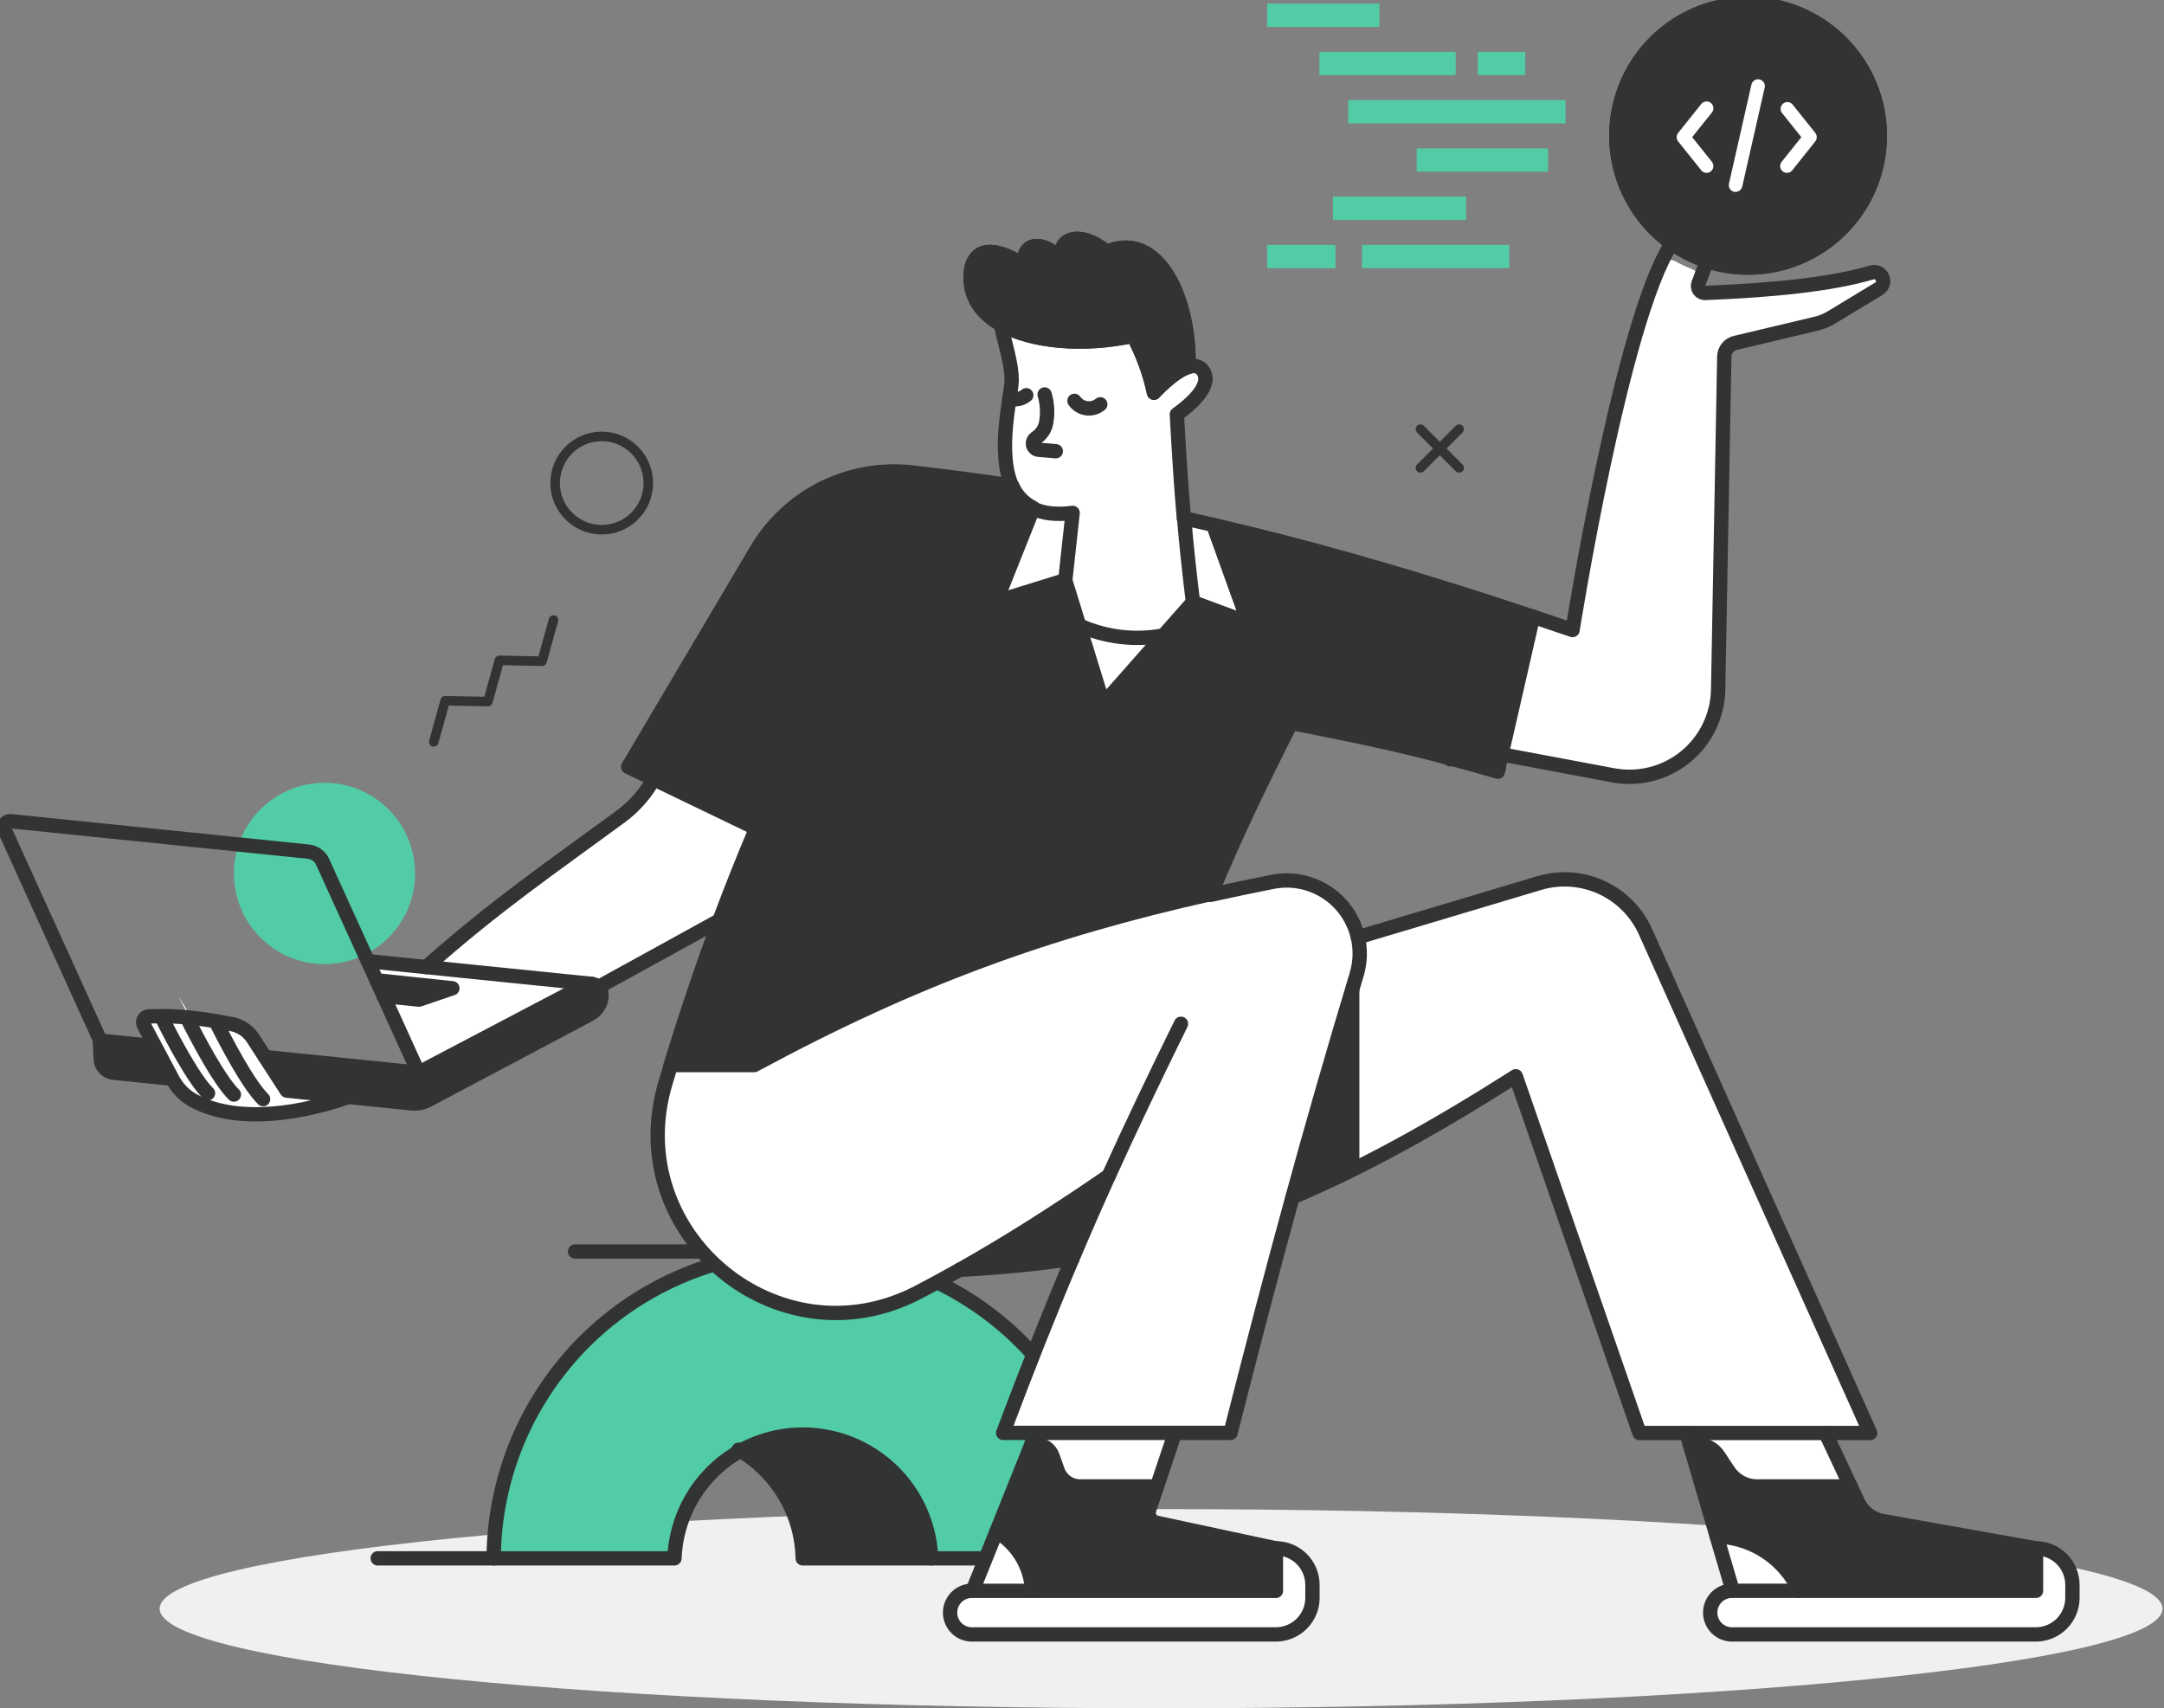 <svg width="394" height="311" viewBox="0 0 394 311" fill="none" xmlns="http://www.w3.org/2000/svg">
<rect x="0" y="0" width="394" height="311" fill="#808080" stroke="none"/>
<g clip-path="url(#clip0_945_13180)">
<path d="M211.399 311C312.097 311 393.73 302.882 393.73 292.867C393.73 282.852 312.097 274.734 211.399 274.734C110.701 274.734 29.068 282.852 29.068 292.867C29.068 302.882 110.701 311 211.399 311Z" fill="#F0F0F0"/>
<path d="M59.082 175.522C68.189 175.522 75.571 168.132 75.571 159.017C75.571 149.901 68.189 142.511 59.082 142.511C49.976 142.511 42.593 149.901 42.593 159.017C42.593 168.132 49.976 175.522 59.082 175.522Z" fill="#52CCA7"/>
<path d="M311.121 47.627C316.923 49.441 323.195 48.982 328.672 46.345C334.148 43.708 338.421 39.088 340.626 33.419C342.831 27.75 342.804 21.455 340.551 15.805C338.298 10.155 333.987 5.572 328.488 2.981C322.99 0.39 316.713 -0.015 310.928 1.847C305.142 3.71 300.279 7.701 297.319 13.015C294.36 18.328 293.526 24.568 294.986 30.474C296.445 36.379 300.09 41.51 305.183 44.829C307.025 46.03 309.023 46.971 311.121 47.627Z" fill="#323433" stroke="#323433" stroke-width="2.61" stroke-linecap="round" stroke-linejoin="round"/>
<path d="M202.458 283.7H169.535C169.309 277.647 166.748 271.918 162.39 267.716C158.032 263.514 152.217 261.166 146.166 261.166C140.115 261.166 134.3 263.514 129.942 267.716C125.585 271.918 123.024 277.647 122.798 283.7H89.874C90.08 268.892 96.1 254.761 106.634 244.363C117.167 233.965 131.367 228.135 146.161 228.135C160.955 228.135 175.154 233.965 185.688 244.363C196.221 254.761 202.242 268.892 202.447 283.7H202.458Z" fill="#52CCA7"/>
<path d="M169.535 283.7H146.15C146.066 279.676 144.946 275.742 142.9 272.278C140.854 268.814 137.95 265.936 134.469 263.923C137.987 261.894 141.972 260.818 146.031 260.799C150.091 260.781 154.086 261.82 157.623 263.816C161.159 265.811 164.116 268.694 166.202 272.18C168.288 275.667 169.431 279.637 169.519 283.7H169.535Z" fill="#323433"/>
<path d="M169.535 283.7H146.15C146.066 279.676 144.946 275.742 142.9 272.278C140.854 268.814 137.95 265.936 134.469 263.923" stroke="#323433" stroke-width="2.61" stroke-linecap="round" stroke-linejoin="round"/>
<path d="M104.704 227.836H146.166" stroke="#323433" stroke-width="2.61" stroke-linecap="round" stroke-linejoin="round"/>
<path d="M89.874 283.7H68.768" stroke="#323433" stroke-width="2.61" stroke-linecap="round" stroke-linejoin="round"/>
<path d="M146.166 227.836C161.012 227.836 175.257 233.706 185.8 244.169C196.343 254.631 202.331 268.839 202.458 283.7H169.535C169.309 277.647 166.748 271.918 162.39 267.716C158.032 263.514 152.217 261.166 146.166 261.166C140.115 261.166 134.3 263.514 129.942 267.716C125.585 271.918 123.024 277.647 122.798 283.7H89.874C89.985 268.834 95.966 254.616 106.513 244.15C117.06 233.683 131.315 227.819 146.166 227.836Z" stroke="#323433" stroke-width="2.61" stroke-linecap="round" stroke-linejoin="round"/>
<path d="M251.153 0.653H230.699V4.905H251.153V0.653Z" fill="#52CCA7"/>
<path d="M265.032 9.434H240.238V13.686H265.032V9.434Z" fill="#52CCA7"/>
<path d="M277.692 9.434H269.056V13.686H277.692V9.434Z" fill="#52CCA7"/>
<path d="M285.039 18.22H245.481V22.472H285.039V18.22Z" fill="#52CCA7"/>
<path d="M281.863 27.006H257.945V31.258H281.863V27.006Z" fill="#52CCA7"/>
<path d="M266.946 35.787H242.68V40.039H266.946V35.787Z" fill="#52CCA7"/>
<path d="M243.148 44.573H230.699V48.825H243.148V44.573Z" fill="#52CCA7"/>
<path d="M274.799 44.573H247.988V48.825H274.799V44.573Z" fill="#52CCA7"/>
<path d="M78.971 135.064L81.054 127.568L88.83 127.721L90.919 120.219L98.69 120.372L100.778 112.876" stroke="#323433" stroke-width="1.74" stroke-linecap="round" stroke-linejoin="round"/>
<path d="M109.556 96.436C114.241 96.436 118.039 92.633 118.039 87.943C118.039 83.253 114.241 79.451 109.556 79.451C104.87 79.451 101.072 83.253 101.072 87.943C101.072 92.633 104.87 96.436 109.556 96.436Z" stroke="#323433" stroke-width="1.74" stroke-linecap="round" stroke-linejoin="round"/>
<path d="M258.62 78.123L265.668 85.178" stroke="#323433" stroke-width="1.74" stroke-linecap="round" stroke-linejoin="round"/>
<path d="M258.62 85.178L265.668 78.123" stroke="#323433" stroke-width="1.74" stroke-linecap="round" stroke-linejoin="round"/>
<path d="M377.355 289.606V290.886C377.355 292.653 376.653 294.347 375.405 295.597C374.157 296.847 372.464 297.549 370.698 297.549H315.227C314.201 297.511 313.229 297.076 312.516 296.335C311.803 295.594 311.404 294.606 311.404 293.577C311.404 292.549 311.803 291.561 312.516 290.82C313.229 290.079 314.201 289.644 315.227 289.606L315.494 289.525V289.606H370.698V281.882C372.464 281.882 374.157 282.584 375.405 283.833C376.653 285.083 377.355 286.778 377.355 288.545V289.606Z" fill="white"/>
<path d="M370.698 281.882V289.606H327.616C326.277 286.722 324.161 284.268 321.506 282.52C318.85 280.773 315.761 279.802 312.584 279.715L307.69 262.997H309.359C310.07 263.036 310.761 263.242 311.377 263.6C311.992 263.958 312.514 264.456 312.9 265.055L314.651 267.706C315.194 268.549 315.928 269.25 316.794 269.754C317.66 270.257 318.633 270.548 319.632 270.602H336.964L338.319 273.482C338.733 274.364 339.352 275.135 340.125 275.728C340.899 276.321 341.803 276.719 342.762 276.89L370.698 281.882Z" fill="#323433"/>
<path d="M342.163 52.521L332.44 58.4C332.26 58.507 332.066 58.586 331.863 58.634L315.945 62.445C315.383 62.577 314.881 62.893 314.519 63.342C314.156 63.792 313.954 64.35 313.944 64.927L312.894 121.656L312.824 125.559C312.781 127.91 312.226 130.222 311.199 132.336C310.172 134.45 308.698 136.314 306.878 137.799C305.057 139.284 302.936 140.354 300.661 140.935C298.385 141.516 296.011 141.593 293.702 141.161L288.607 140.209L275.457 137.726C275.189 137.677 274.934 137.573 274.707 137.422C274.481 137.272 274.287 137.076 274.137 136.848C273.988 136.621 273.886 136.365 273.838 136.097C273.79 135.828 273.797 135.553 273.858 135.287L278.622 114.454C278.685 114.178 278.805 113.919 278.974 113.692C279.143 113.466 279.358 113.277 279.604 113.139C279.851 113 280.123 112.915 280.405 112.888C280.686 112.862 280.97 112.895 281.238 112.984L284.055 113.937C284.332 114.031 284.627 114.063 284.918 114.032C285.21 114.001 285.491 113.907 285.742 113.756C285.993 113.605 286.209 113.402 286.374 113.16C286.539 112.917 286.65 112.642 286.698 112.353C288.329 102.554 294.964 64.584 302.154 48.498C302.267 48.243 302.433 48.014 302.639 47.825C302.846 47.637 303.089 47.494 303.354 47.404C303.618 47.315 303.899 47.281 304.177 47.306C304.455 47.33 304.726 47.411 304.971 47.545C305.994 48.103 307.051 48.598 308.136 49.026C308.629 49.222 309.025 49.604 309.238 50.09C309.451 50.577 309.463 51.127 309.272 51.623C309.215 51.765 309.185 51.916 309.185 52.069C309.183 52.241 309.216 52.411 309.281 52.569C309.346 52.728 309.443 52.871 309.566 52.991C309.689 53.11 309.834 53.204 309.994 53.265C310.154 53.327 310.325 53.355 310.496 53.349C322.591 52.859 333.457 51.813 340.864 49.603C341.237 49.509 341.632 49.55 341.978 49.719C342.324 49.888 342.599 50.174 342.755 50.527C342.91 50.88 342.936 51.276 342.828 51.646C342.72 52.016 342.484 52.335 342.163 52.548V52.521Z" fill="white"/>
<path d="M340.505 260.88H298.499L284.903 221.685L281.804 212.752L275.968 195.931C270.796 199.224 265.858 202.229 261.1 204.967C256.341 207.705 251.893 210.117 247.504 212.322C243.355 214.407 239.309 216.279 235.322 217.967C236.954 211.979 238.667 205.909 240.445 199.698C241.93 194.521 243.48 189.229 245.111 183.753C245.521 182.374 245.936 180.984 246.357 179.583C246.569 178.886 246.775 178.184 246.987 177.482C247.242 176.651 247.415 175.798 247.504 174.934C247.6 174.029 247.6 173.117 247.504 172.212C247.446 171.678 247.357 171.147 247.238 170.623L249.897 169.833L280.248 160.759C284.001 159.639 288.033 159.922 291.593 161.556C295.153 163.189 298 166.061 299.603 169.637L340.505 260.88Z" fill="white"/>
<path d="M247.504 174.94V212.305C243.355 214.39 239.309 216.263 235.322 217.951C236.954 211.962 238.667 205.893 240.445 199.681C241.93 194.504 243.48 189.213 245.111 183.737C245.521 182.358 245.936 180.968 246.357 179.567C246.569 178.87 246.775 178.168 246.987 177.466C247.24 176.642 247.413 175.796 247.504 174.94Z" fill="#323433"/>
<path d="M332.38 260.88L336.948 270.613H319.616C318.616 270.559 317.643 270.268 316.777 269.765C315.911 269.261 315.177 268.559 314.634 267.717L312.883 265.066C312.497 264.467 311.976 263.969 311.36 263.611C310.745 263.253 310.053 263.047 309.343 263.008H307.673L307.048 260.88H332.38Z" fill="white"/>
<path d="M327.616 289.606H315.494V289.525L312.611 279.726C315.782 279.816 318.865 280.789 321.515 282.534C324.165 284.279 326.277 286.728 327.616 289.606Z" fill="white"/>
<path d="M246.987 177.465C242.636 191.951 238.862 205.043 235.322 217.945C231.477 231.973 227.866 245.762 224.059 260.88H182.646C187.079 249.072 191.125 238.865 195.236 229.181C197.411 224.058 199.587 219.072 201.86 214.074C200.326 215.123 198.813 216.152 197.319 217.161C189.526 222.382 182.124 227.009 174.728 231.179C172.19 232.601 169.663 233.971 167.147 235.289C151.164 243.623 133.827 237.221 125.229 224.488C122.537 220.528 120.775 216.011 120.072 211.273C119.37 206.535 119.746 201.7 121.172 197.128C121.482 196.105 121.786 195.081 122.096 194.069H137.253C166.239 178.402 190.597 169.572 220.421 162.92C224.081 162.103 227.822 161.319 231.673 160.557C233.925 160.107 236.256 160.249 238.437 160.969C240.618 161.689 242.575 162.963 244.118 164.666C245.661 166.369 246.736 168.444 247.239 170.687C247.742 172.93 247.655 175.266 246.987 177.465Z" fill="white"/>
<path d="M238.96 289.606V290.886C238.96 291.761 238.788 292.627 238.453 293.435C238.119 294.244 237.629 294.978 237.01 295.597C236.392 296.216 235.659 296.707 234.851 297.041C234.043 297.376 233.178 297.549 232.304 297.549H176.805C176.282 297.549 175.764 297.445 175.281 297.243C174.798 297.042 174.359 296.747 173.991 296.375C173.622 296.003 173.331 295.561 173.133 295.076C172.936 294.591 172.837 294.071 172.841 293.547C172.865 292.487 173.306 291.479 174.067 290.741C174.828 290.004 175.849 289.596 176.909 289.606H232.304V281.882C234.069 281.882 235.762 282.584 237.01 283.833C238.259 285.083 238.96 286.778 238.96 288.545V289.606Z" fill="white"/>
<path d="M232.304 281.882V289.606H187.905C187.806 287.412 187.161 285.276 186.029 283.394C184.897 281.512 183.314 279.943 181.423 278.828L187.764 263.008H188.71C189.349 263.007 189.972 263.205 190.494 263.573C191.016 263.942 191.411 264.463 191.625 265.066L192.566 267.717C192.867 268.565 193.423 269.298 194.157 269.817C194.891 270.335 195.768 270.613 196.666 270.613H210.638L209.218 274.821C209.134 275.069 209.103 275.331 209.128 275.591C209.152 275.852 209.232 276.104 209.361 276.331C209.49 276.558 209.665 276.756 209.876 276.91C210.087 277.065 210.328 277.173 210.583 277.227L232.304 281.882Z" fill="#323433"/>
<path d="M220.883 95.559L227.322 113.387L217.218 109.762C216.506 104.008 215.989 99.06 215.586 94.356C217.341 94.748 219.107 95.149 220.883 95.559Z" fill="white"/>
<path d="M219.029 67.502C220.867 70.17 216.701 73.697 214.281 75.428C214.657 82.189 215.01 88.052 215.559 94.351C215.967 99.054 216.484 104.002 217.191 109.756L211.992 115.647C206.738 116.667 201.298 116.029 196.422 113.823L193.937 105.75L195.291 93.365C192.213 93.774 189.852 93.436 188.096 92.576C186.387 91.736 185.037 90.311 184.289 88.559C181.38 82.233 184.191 71.808 184.191 69.19C184.191 66.12 183.033 62.843 182.233 59.059C188.074 62.369 197.608 63.022 206.276 61.117C208.03 64.377 209.311 67.871 210.083 71.493C210.083 71.493 213.558 67.633 216.353 66.789C217.436 66.473 218.393 66.588 219.029 67.502Z" fill="white"/>
<path d="M187.079 48.754C185.176 44.769 189.477 42.853 193.464 47.562C192.207 43.305 196.65 41.813 201.512 45.858C210.986 41.754 216.74 54.704 216.391 66.795C213.596 67.638 210.121 71.498 210.121 71.498C209.349 67.876 208.068 64.383 206.314 61.122C197.646 63.028 188.112 62.374 182.271 59.065C178.329 56.827 176.066 53.376 176.904 48.678C178.601 42.363 186.894 48.623 187.079 48.754Z" fill="#323433" stroke="#323433" stroke-width="2.61" stroke-linecap="round" stroke-linejoin="round"/>
<path d="M213.944 260.88L210.681 270.613H196.683C195.784 270.613 194.908 270.335 194.174 269.816C193.439 269.298 192.884 268.564 192.583 267.717L191.642 265.066C191.428 264.463 191.033 263.942 190.511 263.573C189.989 263.205 189.366 263.007 188.727 263.008H187.764L188.618 260.88H213.944Z" fill="white"/>
<path d="M211.997 115.652L200.876 128.26L196.427 113.828C201.304 116.035 206.744 116.672 211.997 115.652Z" fill="white"/>
<path d="M201.86 214.064C199.587 219.067 197.412 224.048 195.236 229.181C188.71 230.139 181.956 230.781 174.729 231.179C183.544 226.198 192.376 220.58 201.86 214.064Z" fill="#737799"/>
<path d="M201.86 214.064C199.587 219.067 197.412 224.048 195.236 229.181C188.71 230.139 181.956 230.781 174.729 231.179C183.544 226.198 192.376 220.58 201.86 214.064Z" fill="#323433"/>
<path d="M195.296 93.371L193.942 105.755L181.292 109.68L188.101 92.582C189.874 93.442 192.218 93.779 195.296 93.371Z" fill="white"/>
<path d="M187.905 289.606H177.099L181.45 278.817C183.337 279.936 184.916 281.509 186.043 283.393C187.171 285.277 187.811 287.412 187.905 289.606Z" fill="white"/>
<path d="M137.661 150.976C136.247 154.315 134.874 157.679 133.544 161.069C132.706 163.203 131.882 165.353 131.069 167.52L108.919 179.708C108.57 179.361 108.11 179.149 107.619 179.109L77.578 176.056C90.304 164.787 99.973 158.222 112.927 148.706C115.142 147.079 117.03 145.047 118.491 142.718L118.953 141.978L137.661 150.976Z" fill="white"/>
<path d="M107.62 179.099C108.11 179.137 108.571 179.349 108.919 179.697C109.294 180.077 109.504 180.59 109.501 181.124C109.501 181.846 109.305 182.554 108.933 183.172C108.561 183.791 108.028 184.297 107.391 184.635L77.915 200.269C76.991 200.758 75.943 200.962 74.903 200.857L63.482 199.687L52.209 198.544L48.255 192.436L76.197 195.288L106.537 179.344C106.868 179.162 107.243 179.077 107.62 179.099Z" fill="#323433"/>
<path d="M77.583 176.056L107.619 179.099C107.242 179.072 106.865 179.154 106.532 179.333L76.191 195.277L69.845 181.309L76.289 181.973L82.358 179.904L68.545 178.451L66.962 174.967L77.583 176.056Z" fill="white"/>
<path d="M82.364 179.915L76.295 181.984L69.85 181.32L68.551 178.462L82.364 179.915Z" fill="#323433"/>
<path d="M52.209 198.544L63.504 199.698C55.749 202.387 43.709 204.886 35.306 200.4C33.657 199.524 32.31 198.172 31.44 196.519L31.385 196.426L28.182 190.384L26.175 186.606C26.095 186.445 26.056 186.267 26.061 186.087C26.066 185.908 26.116 185.732 26.205 185.577C26.294 185.421 26.421 185.29 26.573 185.195C26.726 185.1 26.899 185.044 27.078 185.032C27.785 185.005 28.476 184.994 29.15 184.994C31.026 188.734 34.953 196.241 37.672 198.93L29.15 184.989C30.82 184.989 32.413 185.06 33.996 185.201C35.845 188.897 39.831 196.546 42.583 199.268L33.996 185.201C35.703 185.353 37.422 185.588 39.255 185.903C41.065 189.551 45.122 197.335 47.901 200.101L39.255 185.903C40.217 186.072 41.218 186.257 42.262 186.448C43.039 186.604 43.776 186.916 44.43 187.364C45.084 187.812 45.641 188.387 46.069 189.055L48.244 192.414L52.209 198.544Z" fill="white"/>
<path d="M39.254 185.903L47.901 200.101C45.139 197.346 41.065 189.551 39.254 185.903Z" fill="white"/>
<path d="M33.995 185.201L42.582 199.268C39.83 196.546 35.844 188.897 33.995 185.201Z" fill="white"/>
<path d="M32.483 181.331L40.837 194.994C38.172 192.354 34.316 185 32.483 181.331Z" fill="white"/>
<path d="M27.937 190.432L31.075 196.35L20.666 195.288C20.05 195.225 19.476 194.944 19.049 194.494C18.622 194.045 18.37 193.458 18.338 192.839L18.175 189.442L27.937 190.432Z" fill="#323433"/>
<path d="M174.729 231.168C183.544 226.198 192.376 220.58 201.86 214.064" stroke="#323433" stroke-width="2.61" stroke-linecap="round" stroke-linejoin="round"/>
<path d="M122.102 194.058L121.172 197.117C112.949 224.57 141.756 248.517 167.147 235.278C169.685 233.953 172.212 232.583 174.728 231.168" stroke="#323433" stroke-width="2.61" stroke-linecap="round" stroke-linejoin="round"/>
<path d="M137.661 150.976C138.777 148.349 139.921 145.727 141.092 143.11C145.383 133.551 150.082 124.057 155.33 114.258" stroke="#323433" stroke-width="2.61" stroke-linecap="round" stroke-linejoin="round"/>
<path d="M220.421 162.909C224.083 162.092 227.833 161.305 231.673 160.546C233.926 160.097 236.257 160.24 238.439 160.962C240.621 161.683 242.578 162.958 244.121 164.662C245.664 166.366 246.74 168.441 247.243 170.685C247.746 172.929 247.66 175.265 246.993 177.466C242.615 191.951 238.862 205.043 235.322 217.951C231.477 231.952 227.888 245.714 224.038 260.858H182.646C187.079 249.072 191.125 238.865 195.236 229.181C197.412 224.053 199.587 219.072 201.86 214.075C205.879 205.207 210.143 196.274 215.021 186.382" stroke="#323433" stroke-width="2.61" stroke-linecap="round" stroke-linejoin="round"/>
<path d="M77.584 176.056C90.304 164.787 99.974 158.222 112.933 148.706C115.149 147.081 117.037 145.049 118.496 142.718L118.959 141.983" stroke="#323433" stroke-width="2.61" stroke-linecap="round" stroke-linejoin="round"/>
<path d="M108.919 179.708L131.069 167.52" stroke="#323433" stroke-width="2.61" stroke-linecap="round" stroke-linejoin="round"/>
<path d="M279.123 112.271C274.505 132.462 273.238 138.004 272.939 139.299C272.937 139.31 272.937 139.321 272.939 139.332C272.936 139.345 272.936 139.358 272.939 139.37C272.939 139.37 272.939 139.37 272.939 139.403C272.939 139.436 272.939 139.403 272.939 139.436C272.939 139.468 272.939 139.468 272.939 139.479L272.711 140.492C269.622 139.583 266.799 138.788 264.129 138.075C254.34 135.445 246.531 133.878 235.099 131.607C229.661 142.326 225.196 151.493 220.503 162.746C190.685 169.409 166.321 178.228 137.335 193.895H122.102C124.935 184.64 127.899 175.854 131.07 167.356C133.169 161.744 135.355 156.251 137.661 150.813L118.969 141.814L114.374 139.604L118.099 133.306L137.753 100.099C140.611 95.266 144.805 91.365 149.828 88.866C154.852 86.367 160.492 85.377 166.065 86.016C172.243 86.719 178.301 87.519 184.289 88.422C185.037 90.174 186.387 91.6 188.096 92.44L181.287 109.539L193.937 105.614L196.427 113.687L200.871 128.118L211.992 115.51L217.191 109.62L227.323 113.387L220.905 95.559C237.101 99.304 253.535 103.959 271.324 109.713C273.895 110.54 276.494 111.393 279.123 112.271Z" fill="#323433"/>
<path d="M279.123 112.271C274.505 132.462 273.238 138.004 272.939 139.299C272.937 139.31 272.937 139.321 272.939 139.332V139.332C272.936 139.345 272.936 139.358 272.939 139.37V139.37C272.939 139.37 272.939 139.37 272.939 139.403C272.939 139.436 272.939 139.403 272.939 139.436C272.939 139.468 272.939 139.468 272.939 139.479L272.711 140.492C269.622 139.583 266.799 138.788 264.129 138.075C254.34 135.445 246.531 133.878 235.099 131.607C229.661 142.326 225.196 151.493 220.503 162.746C190.685 169.409 166.321 178.228 137.335 193.895H122.102C124.935 184.64 127.899 175.854 131.07 167.356C133.169 161.744 135.355 156.251 137.661 150.813L118.969 141.814L114.374 139.604L118.099 133.306L137.753 100.099C140.611 95.266 144.805 91.365 149.828 88.866C154.852 86.367 160.492 85.377 166.065 86.016C172.243 86.719 178.301 87.519 184.289 88.422C185.037 90.174 186.387 91.6 188.096 92.44L181.287 109.539L193.937 105.614L196.427 113.687L200.871 128.118L211.992 115.51L217.191 109.62L227.323 113.387L220.905 95.559C237.101 99.304 253.535 103.959 271.324 109.713C273.895 110.54 276.494 111.393 279.123 112.271Z" stroke="#323433" stroke-width="2.61" stroke-linecap="round" stroke-linejoin="round"/>
<path d="M279.123 112.271C281.494 113.059 283.89 113.868 286.312 114.699C286.312 114.699 295.264 58.188 304.384 44.285" stroke="#323433" stroke-width="2.61" stroke-linecap="round" stroke-linejoin="round"/>
<path d="M227.322 113.387L217.223 109.762C216.511 104.008 215.994 99.06 215.592 94.356C217.359 94.748 219.138 95.145 220.91 95.559L227.322 113.387Z" stroke="#323433" stroke-width="2.61" stroke-linecap="round" stroke-linejoin="round"/>
<path d="M118.099 133.469L141.092 143.11" stroke="#323433" stroke-width="2.61" stroke-linecap="round" stroke-linejoin="round"/>
<path d="M272.879 139.539C272.879 139.539 272.879 139.539 272.879 139.571" stroke="#323433" stroke-width="2.61" stroke-linecap="round" stroke-linejoin="round"/>
<path d="M272.917 139.397C272.914 139.385 272.914 139.372 272.917 139.359V139.359" stroke="#323433" stroke-width="2.61" stroke-linecap="round" stroke-linejoin="round"/>
<path d="M271.296 109.702L264.047 138.238" stroke="#323433" stroke-width="2.61" stroke-linecap="round" stroke-linejoin="round"/>
<path d="M273.385 137.334L293.702 141.145C296.011 141.576 298.385 141.499 300.66 140.919C302.936 140.338 305.057 139.268 306.877 137.783C308.697 136.298 310.172 134.433 311.199 132.319C312.226 130.206 312.78 127.893 312.823 125.543L313.944 64.916C313.954 64.338 314.156 63.779 314.518 63.329C314.881 62.879 315.383 62.562 315.945 62.429L330.71 58.917C331.669 58.685 332.586 58.307 333.429 57.796L342.131 52.532C342.452 52.319 342.687 51.999 342.795 51.629C342.904 51.26 342.877 50.863 342.722 50.511C342.566 50.158 342.291 49.872 341.945 49.703C341.599 49.534 341.204 49.493 340.831 49.587C333.418 51.797 322.558 52.853 310.458 53.332C310.25 53.34 310.044 53.297 309.857 53.206C309.671 53.114 309.509 52.978 309.388 52.81C309.267 52.641 309.189 52.444 309.163 52.238C309.136 52.032 309.16 51.823 309.234 51.628L310.784 47.54" stroke="#323433" stroke-width="2.61" stroke-linecap="round" stroke-linejoin="round"/>
<path d="M311.121 47.627C316.923 49.441 323.195 48.982 328.672 46.345C334.148 43.708 338.421 39.088 340.626 33.419C342.831 27.75 342.804 21.455 340.551 15.805C338.298 10.155 333.987 5.572 328.488 2.981C322.99 0.39 316.713 -0.015 310.928 1.847C305.142 3.71 300.279 7.701 297.319 13.015C294.36 18.328 293.526 24.568 294.986 30.474C296.445 36.379 300.09 41.51 305.183 44.829C307.025 46.03 309.023 46.971 311.121 47.627V47.627Z" stroke="#323433" stroke-width="2.61" stroke-linecap="round" stroke-linejoin="round"/>
<path d="M182.233 59.065C183.033 62.875 184.197 66.141 184.197 69.195C184.197 71.814 181.38 82.26 184.289 88.564" stroke="#323433" stroke-width="2.61" stroke-linecap="round" stroke-linejoin="round"/>
<path d="M193.942 105.755L195.296 93.371C192.218 93.779 189.858 93.442 188.102 92.582" stroke="#323433" stroke-width="2.61" stroke-linecap="round" stroke-linejoin="round"/>
<path d="M187.079 48.754C186.905 48.623 178.611 42.363 176.876 48.678C176.044 53.376 178.301 56.843 182.244 59.065C188.085 62.374 197.618 63.028 206.287 61.122C208.04 64.383 209.322 67.876 210.094 71.498C210.094 71.498 213.569 67.638 216.364 66.795C217.424 66.473 218.382 66.582 219.023 67.508C220.861 70.175 216.69 73.697 214.27 75.434C214.645 82.195 214.999 88.052 215.548 94.356" stroke="#323433" stroke-width="2.61" stroke-linecap="round" stroke-linejoin="round"/>
<path d="M216.375 66.795C216.701 54.704 210.969 41.754 201.496 45.858C196.634 41.813 192.191 43.305 193.447 47.562C189.461 42.853 185.159 44.769 187.062 48.754" stroke="#323433" stroke-width="2.61" stroke-linecap="round" stroke-linejoin="round"/>
<path d="M188.101 92.582L181.292 109.68L193.942 105.755" stroke="#323433" stroke-width="2.61" stroke-linecap="round" stroke-linejoin="round"/>
<path d="M220.878 95.559V95.554" stroke="#323433" stroke-width="2.61" stroke-linecap="round" stroke-linejoin="round"/>
<path d="M211.997 115.652C206.744 116.672 201.304 116.035 196.427 113.828" stroke="#323433" stroke-width="2.61" stroke-linecap="round" stroke-linejoin="round"/>
<path d="M247.238 170.634L280.248 160.764C284.001 159.645 288.033 159.928 291.593 161.561C295.153 163.194 298 166.066 299.603 169.643L340.505 260.88H298.499L275.974 195.936C260.877 205.539 247.83 212.692 235.322 217.972" stroke="#323433" stroke-width="2.61" stroke-linecap="round" stroke-linejoin="round"/>
<path d="M195.236 229.181C188.71 230.139 181.956 230.781 174.729 231.179" stroke="#323433" stroke-width="2.61" stroke-linecap="round" stroke-linejoin="round"/>
<path d="M188.618 260.88L187.764 263.008L181.423 278.828L177.072 289.617H232.304V281.882L210.6 277.227C210.344 277.173 210.103 277.065 209.892 276.91C209.682 276.756 209.506 276.558 209.377 276.331C209.248 276.104 209.169 275.852 209.144 275.591C209.12 275.331 209.15 275.069 209.234 274.821L210.654 270.613L213.917 260.88" stroke="#323433" stroke-width="2.61" stroke-linecap="round" stroke-linejoin="round"/>
<path d="M187.764 263.008H188.71C189.349 263.007 189.973 263.205 190.495 263.573C191.017 263.942 191.412 264.463 191.625 265.066L192.566 267.717C192.867 268.565 193.423 269.298 194.157 269.817C194.891 270.335 195.768 270.613 196.667 270.613H210.638" stroke="#323433" stroke-width="2.61" stroke-linecap="round" stroke-linejoin="round"/>
<path d="M307.674 263.008H309.343C310.054 263.047 310.745 263.253 311.361 263.611C311.976 263.969 312.498 264.467 312.884 265.066L314.635 267.717C315.177 268.56 315.912 269.261 316.778 269.765C317.644 270.268 318.617 270.559 319.616 270.613H336.948" stroke="#323433" stroke-width="2.61" stroke-linecap="round" stroke-linejoin="round"/>
<path d="M176.805 289.606C175.779 289.644 174.807 290.079 174.094 290.82C173.381 291.56 172.982 292.549 172.982 293.577C172.982 294.606 173.381 295.594 174.094 296.335C174.807 297.075 175.779 297.511 176.805 297.549H232.304C234.069 297.549 235.762 296.847 237.01 295.597C238.259 294.347 238.96 292.653 238.96 290.885V288.534C238.96 286.767 238.259 285.072 237.01 283.822C235.762 282.573 234.069 281.871 232.304 281.871" stroke="#323433" stroke-width="2.61" stroke-linecap="round" stroke-linejoin="round"/>
<path d="M187.905 289.606C187.806 287.412 187.161 285.276 186.029 283.394C184.897 281.512 183.314 279.942 181.423 278.828" stroke="#323433" stroke-width="2.61" stroke-linecap="round" stroke-linejoin="round"/>
<path d="M307.048 260.88L307.673 263.008L312.568 279.726L315.45 289.525V289.606H370.698V281.882L342.745 276.901C341.786 276.73 340.882 276.331 340.109 275.738C339.336 275.145 338.716 274.375 338.302 273.493L336.948 270.613L332.38 260.88" stroke="#323433" stroke-width="2.61" stroke-linecap="round" stroke-linejoin="round"/>
<path d="M315.2 289.606C314.173 289.644 313.201 290.079 312.488 290.82C311.775 291.56 311.377 292.549 311.377 293.577C311.377 294.606 311.775 295.594 312.488 296.335C313.201 297.075 314.173 297.511 315.2 297.549H370.671C372.436 297.549 374.129 296.847 375.378 295.597C376.626 294.347 377.327 292.653 377.327 290.885V288.534C377.327 286.767 376.626 285.072 375.378 283.822C374.129 282.573 372.436 281.871 370.671 281.871" stroke="#323433" stroke-width="2.61" stroke-linecap="round" stroke-linejoin="round"/>
<path d="M327.616 289.606C326.277 286.722 324.161 284.268 321.506 282.52C318.85 280.773 315.761 279.802 312.584 279.715" stroke="#323433" stroke-width="2.61" stroke-linecap="round" stroke-linejoin="round"/>
<path d="M69.85 181.32L68.55 178.462L66.968 174.978L58.734 156.899C58.503 156.391 58.143 155.952 57.69 155.626C57.237 155.3 56.706 155.099 56.151 155.043L1.915 149.496C1.725 149.479 1.535 149.511 1.362 149.591C1.189 149.671 1.04 149.795 0.93 149.95C0.82 150.105 0.752 150.287 0.734 150.477C0.716 150.666 0.748 150.857 0.827 151.031L18.23 189.365" stroke="#323433" stroke-width="2.61" stroke-linecap="round" stroke-linejoin="round"/>
<path d="M48.255 192.436L76.197 195.288L69.85 181.32" stroke="#323433" stroke-width="2.61" stroke-linecap="round" stroke-linejoin="round"/>
<path d="M31.075 196.35L20.666 195.288C20.05 195.225 19.476 194.944 19.049 194.494C18.622 194.045 18.37 193.458 18.338 192.839L18.175 189.442L27.937 190.438" stroke="#323433" stroke-width="2.61" stroke-linecap="round" stroke-linejoin="round"/>
<path d="M66.968 174.978L77.584 176.056L107.62 179.11L107.68 179.115" stroke="#323433" stroke-width="2.61" stroke-linecap="round" stroke-linejoin="round"/>
<path d="M63.488 199.698C55.733 202.387 43.692 204.886 35.29 200.4C33.647 199.521 32.306 198.169 31.44 196.519L31.385 196.426L28.182 190.383L26.175 186.606C26.095 186.445 26.056 186.267 26.061 186.087C26.066 185.908 26.116 185.732 26.205 185.577C26.294 185.421 26.421 185.29 26.573 185.195C26.726 185.1 26.899 185.044 27.078 185.032C27.785 185.005 28.476 184.994 29.15 184.994C30.82 184.994 32.413 185.065 33.996 185.207C35.703 185.359 37.422 185.593 39.255 185.909C40.217 186.078 41.218 186.263 42.262 186.453C43.039 186.61 43.776 186.922 44.43 187.369C45.084 187.817 45.641 188.393 46.069 189.061L48.244 192.419L52.209 198.544L63.504 199.698L74.924 200.868C75.965 200.973 77.013 200.769 77.937 200.28L107.413 184.646C108.05 184.308 108.583 183.802 108.955 183.183C109.327 182.565 109.523 181.857 109.523 181.135C109.526 180.601 109.316 180.088 108.941 179.708C108.593 179.36 108.132 179.148 107.641 179.11C107.264 179.083 106.887 179.165 106.554 179.344L76.213 195.288" stroke="#323433" stroke-width="2.61" stroke-linecap="round" stroke-linejoin="round"/>
<path d="M29.52 185.359C31.353 189.028 35.209 196.382 37.873 199.023" stroke="#323433" stroke-width="2.61" stroke-linecap="round" stroke-linejoin="round"/>
<path d="M33.995 185.201C35.844 188.897 39.83 196.546 42.582 199.268" stroke="#323433" stroke-width="2.61" stroke-linecap="round" stroke-linejoin="round"/>
<path d="M39.254 185.903C41.065 189.551 45.122 197.335 47.901 200.101" stroke="#323433" stroke-width="2.61" stroke-linecap="round" stroke-linejoin="round"/>
<path d="M200.327 73.61C199.984 73.895 199.586 74.105 199.158 74.228C198.729 74.351 198.281 74.384 197.839 74.325C197.398 74.265 196.973 74.115 196.593 73.883C196.212 73.652 195.884 73.344 195.628 72.979" stroke="#323433" stroke-width="2.61" stroke-linecap="round" stroke-linejoin="round"/>
<path d="M186.856 71.95C186.435 72.299 185.932 72.536 185.395 72.638C184.857 72.74 184.303 72.703 183.783 72.532" stroke="#323433" stroke-width="2.61" stroke-linecap="round" stroke-linejoin="round"/>
<path d="M190.195 71.814C190.686 73.476 190.782 75.23 190.478 76.936C190.295 77.991 189.71 78.934 188.846 79.566L188.531 79.794C188.354 79.923 188.218 80.099 188.137 80.302C188.056 80.506 188.034 80.728 188.074 80.943C188.121 81.19 188.247 81.416 188.433 81.585C188.62 81.754 188.857 81.857 189.107 81.879L192.229 82.146" stroke="#323433" stroke-width="2.61" stroke-linecap="round" stroke-linejoin="round"/>
<path d="M68.551 178.462L82.364 179.915L76.295 181.984L69.85 181.32" stroke="#323433" stroke-width="2.61" stroke-linecap="round" stroke-linejoin="round"/>
<path d="M310.719 31.47C310.533 31.471 310.35 31.43 310.182 31.35C310.014 31.27 309.867 31.152 309.751 31.008L305.542 25.743C305.365 25.524 305.268 25.25 305.268 24.968C305.268 24.685 305.365 24.412 305.542 24.192L309.751 18.933C309.956 18.676 310.256 18.512 310.582 18.475C310.909 18.439 311.237 18.534 311.494 18.74C311.751 18.946 311.915 19.245 311.951 19.572C311.988 19.9 311.892 20.228 311.687 20.485L308.092 24.97L311.687 29.456C311.891 29.713 311.985 30.041 311.949 30.367C311.912 30.694 311.747 30.993 311.491 31.198C311.273 31.375 311 31.471 310.719 31.47Z" fill="white"/>
<path d="M325.353 31.47C325.072 31.471 324.799 31.375 324.581 31.198C324.325 30.993 324.16 30.694 324.123 30.368C324.087 30.041 324.181 29.713 324.385 29.456L327.975 24.971L324.385 20.485C324.223 20.228 324.16 19.92 324.21 19.62C324.259 19.32 324.417 19.048 324.653 18.857C324.889 18.665 325.187 18.567 325.491 18.581C325.794 18.596 326.082 18.721 326.3 18.933L330.509 24.192C330.683 24.413 330.778 24.686 330.778 24.968C330.778 25.249 330.683 25.523 330.509 25.744L326.3 31.029C326.184 31.168 326.039 31.279 325.875 31.355C325.712 31.431 325.534 31.471 325.353 31.47Z" fill="white"/>
<path d="M316 34.927C315.91 34.935 315.819 34.935 315.728 34.927C315.569 34.891 315.419 34.824 315.286 34.73C315.153 34.636 315.039 34.516 314.953 34.378C314.866 34.24 314.807 34.086 314.779 33.925C314.752 33.765 314.756 33.6 314.793 33.441L318.866 15.477C318.893 15.309 318.954 15.149 319.045 15.006C319.136 14.864 319.255 14.741 319.395 14.646C319.535 14.551 319.694 14.486 319.86 14.454C320.026 14.423 320.197 14.426 320.363 14.463C320.528 14.5 320.684 14.571 320.82 14.671C320.957 14.771 321.072 14.897 321.158 15.043C321.244 15.189 321.299 15.351 321.32 15.52C321.342 15.688 321.328 15.858 321.281 16.021L317.207 33.985C317.141 34.255 316.986 34.495 316.767 34.666C316.548 34.837 316.278 34.929 316 34.927Z" fill="white"/>
</g>
<defs>
<clipPath id="clip0_945_13180">
<rect width="394" height="311" fill="white"/>
</clipPath>
</defs>
</svg>
